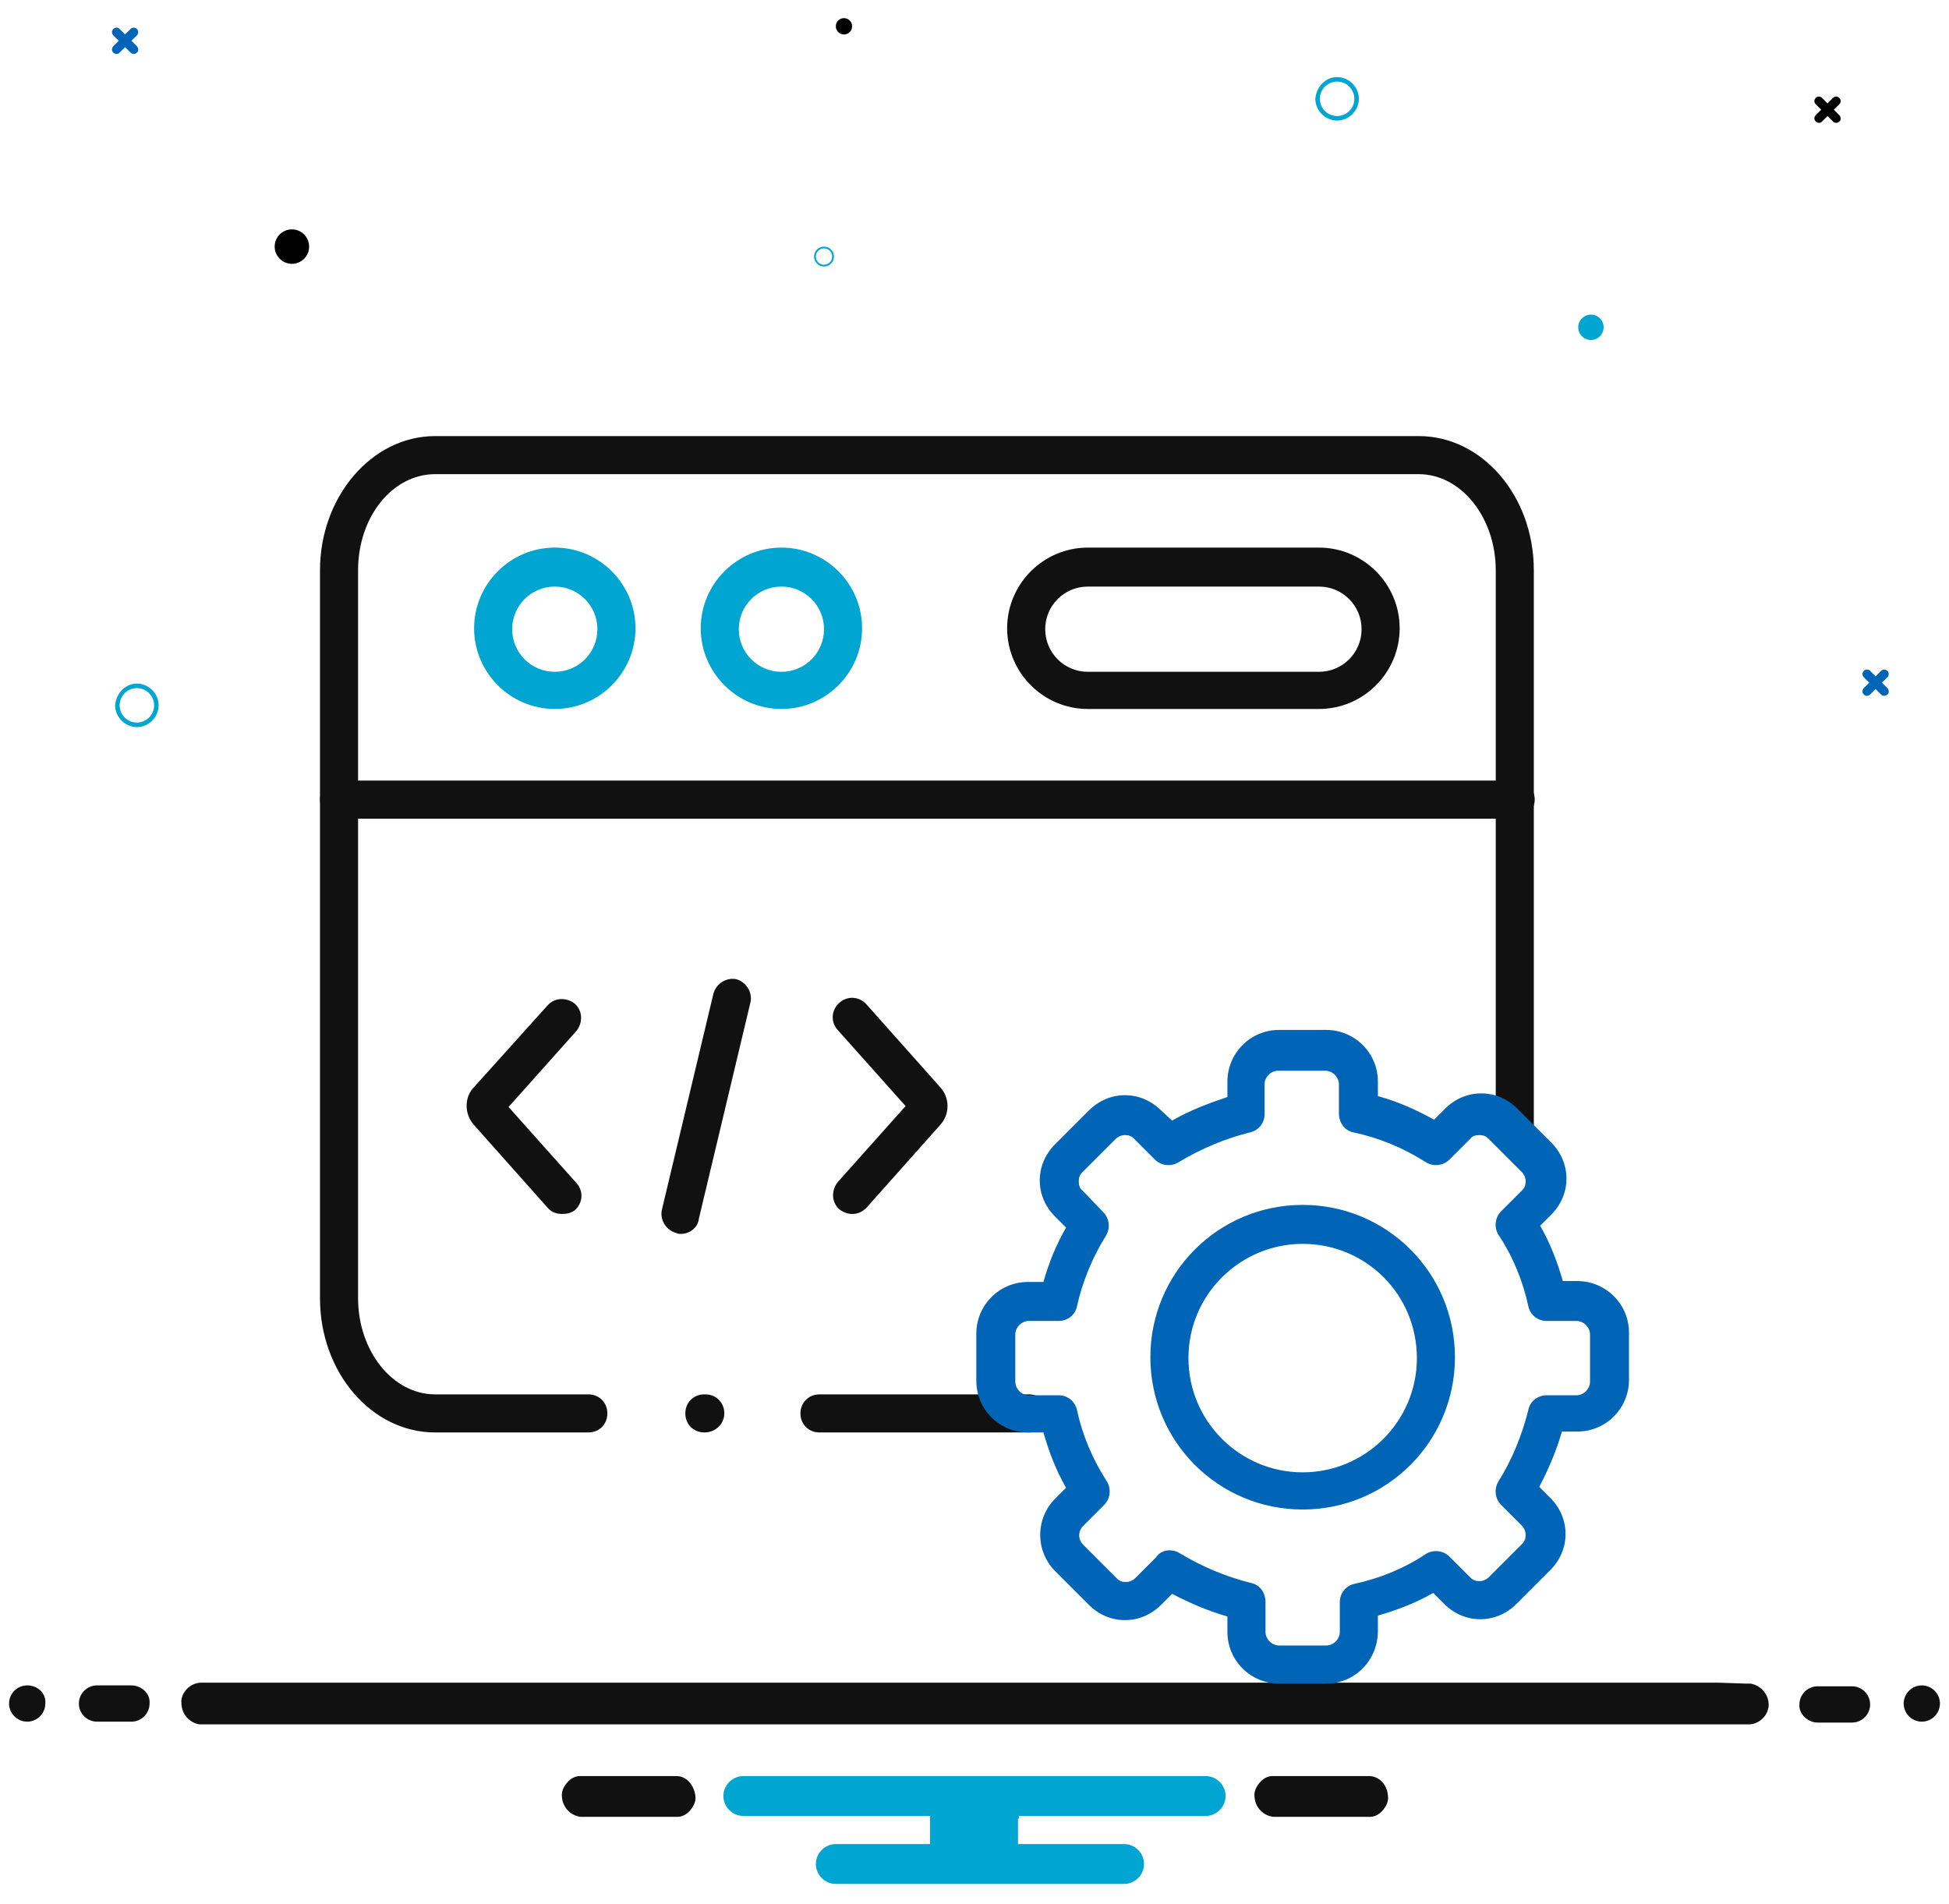 <?xml version="1.0" encoding="UTF-8"?>
<!-- Generator: Adobe Illustrator 28.1.0, SVG Export Plug-In . SVG Version: 6.00 Build 0)  -->
<svg xmlns="http://www.w3.org/2000/svg" xmlns:xlink="http://www.w3.org/1999/xlink" version="1.1" id="Layer_1" x="0px" y="0px" viewBox="0 0 215 210" style="enable-background:new 0 0 215 210;" xml:space="preserve">
<style type="text/css">
	.st0{fill:#0065B6;}
	.st1{fill:#00A5D1;}
	.st2{fill:#111111;}
</style>
<path id="Path_1744_00000167392864547257932220000000842262714249440955_" class="st0" d="M208.2,75.9l-0.6-0.6l0.6-0.6  c0.2-0.2,0.2-0.5,0-0.7c-0.2-0.2-0.5-0.2-0.7,0l0,0l-0.6,0.6l-0.6-0.6c-0.2-0.2-0.5-0.2-0.7,0c-0.2,0.2-0.2,0.5,0,0.7l0.6,0.6  l-0.6,0.6c-0.2,0.2-0.2,0.5,0,0.7c0.2,0.2,0.5,0.2,0.7,0l0.6-0.6l0.6,0.6c0.2,0.2,0.5,0.2,0.7,0C208.4,76.5,208.4,76.1,208.2,75.9  C208.2,76,208.2,76,208.2,75.9"></path>
<path id="Path_1744_00000040546598751780088140000006479070731272036760_" d="M202.9,12.7l-0.6-0.6l0.6-0.6c0.2-0.2,0.2-0.5,0-0.7  c-0.2-0.2-0.5-0.2-0.7,0l0,0l-0.6,0.6l-0.6-0.6c-0.2-0.2-0.5-0.2-0.7,0c-0.2,0.2-0.2,0.5,0,0.7l0.6,0.6l-0.6,0.6  c-0.2,0.2-0.2,0.5,0,0.7c0.2,0.2,0.5,0.2,0.7,0l0.6-0.6l0.6,0.6c0.2,0.2,0.5,0.2,0.7,0C203.1,13.3,203.1,12.9,202.9,12.7  C202.9,12.8,202.9,12.8,202.9,12.7"></path>
<path id="Path_1744_00000096022764914787519370000012635529062019014572_" class="st0" d="M15.1,5.1l-0.6-0.6l0.6-0.6  c0.2-0.2,0.2-0.5,0-0.7c-0.2-0.2-0.5-0.2-0.7,0l0,0l-0.6,0.6l-0.6-0.6C13,3,12.7,3,12.5,3.2c-0.2,0.2-0.2,0.5,0,0.7l0.6,0.6  l-0.6,0.6c-0.2,0.2-0.2,0.5,0,0.7C12.7,6,13,6,13.2,5.8l0.6-0.6l0.6,0.6c0.2,0.2,0.5,0.2,0.7,0C15.3,5.7,15.3,5.3,15.1,5.1  C15.1,5.2,15.1,5.2,15.1,5.1"></path>
<path id="Path_808-3_00000044151628914579321600000000942243984563634832_" class="st1" d="M15.1,75.4c1.3,0,2.4,1.1,2.4,2.4  c0,1.3-1.1,2.4-2.4,2.4c-1.3,0-2.4-1.1-2.4-2.4C12.8,76.5,13.8,75.4,15.1,75.4z M15.1,79.7c1,0,1.9-0.8,1.9-1.9c0-1-0.8-1.9-1.9-1.9  c-1,0-1.9,0.8-1.9,1.9l0,0C13.2,78.9,14.1,79.7,15.1,79.7L15.1,79.7z"></path>
<path id="Path_808-3_00000057855110679842232430000011670458398687413417_" class="st1" d="M147.5,8.5c1.3,0,2.4,1.1,2.4,2.4  s-1.1,2.4-2.4,2.4c-1.3,0-2.4-1.1-2.4-2.4C145.2,9.6,146.2,8.5,147.5,8.5z M147.5,12.8c1,0,1.9-0.8,1.9-1.9c0-1-0.8-1.9-1.9-1.9  c-1,0-1.9,0.8-1.9,1.9l0,0C145.6,12,146.5,12.8,147.5,12.8L147.5,12.8z"></path>
<path id="Path_808-3_00000083074400066205470730000002669659346660369824_" class="st1" d="M90.9,27.2c0.6,0,1.1,0.5,1.1,1.1  c0,0.6-0.5,1.1-1.1,1.1c-0.6,0-1.1-0.5-1.1-1.1C89.8,27.7,90.3,27.2,90.9,27.2z M90.9,29.2c0.5,0,0.9-0.4,0.9-0.9  c0-0.5-0.4-0.9-0.9-0.9c-0.5,0-0.9,0.4-0.9,0.9l0,0C90,28.8,90.4,29.2,90.9,29.2L90.9,29.2z"></path>
<circle id="Ellipse_48_00000044861180720227803750000009127111418295683720_" cx="32.2" cy="27.2" r="1.9"></circle>
<circle id="Ellipse_48_00000160888763670164612900000002008918943831958401_" class="st1" cx="175.5" cy="36.1" r="1.4"></circle>
<circle id="Ellipse_48_00000059999837996606955860000003840382513807771576_" cx="93.1" cy="2.9" r="0.9"></circle>
<path class="st2" d="M151,195.9h-10.6c-0.6,0-1.1,0.3-1.5,0.8c-0.4,0.5-0.6,1-0.5,1.6c0.1,1.1,1,2,2.1,2.1l10.6,0  c0.6,0,1.1-0.3,1.5-0.8c0.4-0.5,0.6-1,0.5-1.6C153,196.8,152.1,195.9,151,195.9z"></path>
<path class="st2" d="M74.6,195.9H64c-0.6,0-1.1,0.3-1.5,0.8c-0.4,0.5-0.6,1-0.5,1.6c0.1,1.1,1,2,2.1,2.1l10.6,0  c0.6,0,1.1-0.3,1.5-0.8c0.4-0.5,0.6-1,0.5-1.6C76.5,196.8,75.7,195.9,74.6,195.9z"></path>
<path class="st1" d="M112.4,200.6v-0.3h0.3H133c1.2,0,2.2-1,2.2-2.2s-1-2.2-2.2-2.2H82c-1.2,0-2.2,1-2.2,2.2s1,2.2,2.2,2.2h20.3h0.3  v0.3v2.5v0.3h-0.3H92.2c-1.2,0-2.2,1-2.2,2.2s1,2.2,2.2,2.2h31.8c1.2,0,2.2-1,2.2-2.2s-1-2.2-2.2-2.2h-11.4h-0.3v-0.3V200.6z"></path>
<path class="st2" d="M3,185.9c-1.1,0-2,0.9-2,2c0,1.1,0.9,2,2,2s2-0.9,2-2C5.1,186.8,4.2,185.9,3,185.9z"></path>
<g>
	<path class="st2" d="M200.5,190h3.8c1.1,0,2-0.9,2-2c0-1.1-0.9-2-2-2h-3.8c-1.1,0-2,0.9-2,2C198.4,189,199.4,190,200.5,190z"></path>
	<path class="st2" d="M14.5,185.9h-3.8c-1.1,0-2,0.9-2,2c0,1.1,0.9,2,2,2h3.8c1.1,0,2-0.9,2-2C16.6,186.8,15.6,185.9,14.5,185.9z"></path>
</g>
<path class="st2" d="M212,185.9c-1.1,0-2,0.9-2,2c0,1.1,0.9,2,2,2s2-0.9,2-2C214,186.8,213.1,185.9,212,185.9z"></path>
<path class="st2" d="M192.5,185.7c0.1,0,0.2,0,0.3,0c0.1,0,0.2,0,0.3,0c1.2,0.2,2.1,1.3,2,2.5c-0.1,1.1-1.1,2-2.2,2  c-0.1,0-0.2,0-0.3,0l-170,0c-0.1,0-0.2,0-0.3,0c-0.1,0-0.2,0-0.3,0c-0.6-0.1-1.1-0.4-1.5-0.9c-0.4-0.5-0.5-1.1-0.5-1.7  c0.1-1.1,1.1-2,2.2-2c0.1,0,0.2,0,0.3,0h2.8h5.1h154.1h5.1L192.5,185.7L192.5,185.7z"></path>
<g>
	<g>
		<path class="st2" d="M167.2,90.3H37.4c-1.2,0-2.1-0.9-2.1-2.1c0-1.2,0.9-2.1,2.1-2.1h129.8c1.2,0,2.1,0.9,2.1,2.1    C169.3,89.4,168.3,90.3,167.2,90.3z"></path>
	</g>
	<g>
		<path class="st1" d="M61.2,78.2c-4.9,0-8.9-4-8.9-8.9c0-4.9,4-8.9,8.9-8.9c4.9,0,8.9,4,8.9,8.9C70.1,74.2,66.1,78.2,61.2,78.2z     M61.2,64.7c-2.6,0-4.7,2.1-4.7,4.7s2.1,4.7,4.7,4.7c2.6,0,4.7-2.1,4.7-4.7S63.8,64.7,61.2,64.7z"></path>
	</g>
	<g>
		<path class="st2" d="M145.5,78.2H120c-4.9,0-8.9-4-8.9-8.9c0-4.9,4-8.9,8.9-8.9h25.5c4.9,0,8.9,4,8.9,8.9    C154.4,74.2,150.4,78.2,145.5,78.2z M120,64.7c-2.6,0-4.7,2.1-4.7,4.7s2.1,4.7,4.7,4.7h25.5c2.6,0,4.7-2.1,4.7-4.7    s-2.1-4.7-4.7-4.7H120z"></path>
	</g>
	<g>
		<path class="st1" d="M86.2,78.2c-4.9,0-8.9-4-8.9-8.9c0-4.9,4-8.9,8.9-8.9c4.9,0,8.9,4,8.9,8.9C95.1,74.2,91.1,78.2,86.2,78.2z     M86.2,64.7c-2.6,0-4.7,2.1-4.7,4.7s2.1,4.7,4.7,4.7c2.6,0,4.7-2.1,4.7-4.7S88.8,64.7,86.2,64.7z"></path>
	</g>
	<g>
		<path class="st2" d="M75.1,136.1c-0.2,0-0.3,0-0.5-0.1c-1.1-0.3-1.8-1.4-1.6-2.5l5.7-23.9c0.3-1.1,1.4-1.8,2.5-1.6    c1.1,0.3,1.8,1.4,1.6,2.5l-5.7,23.9C77,135.4,76.1,136.1,75.1,136.1z"></path>
	</g>
	<g>
		<path class="st2" d="M94,133.9c-0.5,0-1-0.2-1.4-0.5c-0.9-0.8-0.9-2.1-0.2-3l7.5-8.4l-7.5-8.4c-0.8-0.9-0.7-2.2,0.2-3    c0.9-0.8,2.2-0.7,3,0.2l8.1,9.1c1.1,1.2,1.1,3,0,4.2l-8.1,9.1C95.1,133.7,94.6,133.9,94,133.9z M100.5,122.7    C100.5,122.7,100.5,122.7,100.5,122.7L100.5,122.7z M100.5,121.4C100.5,121.4,100.5,121.4,100.5,121.4L100.5,121.4z"></path>
	</g>
	<g>
		<path class="st2" d="M62,133.9c-0.6,0-1.2-0.2-1.6-0.7l-8.1-9.1c-1.1-1.2-1.1-3.1,0-4.2l8.1-9c0.8-0.9,2.1-0.9,3-0.2    c0.9,0.8,0.9,2.1,0.2,3l-7.5,8.4l7.5,8.4c0.8,0.9,0.7,2.2-0.2,3C63,133.8,62.5,133.9,62,133.9z M55.5,122.7L55.5,122.7    C55.5,122.7,55.5,122.7,55.5,122.7z M55.5,121.4L55.5,121.4C55.5,121.4,55.5,121.4,55.5,121.4z"></path>
	</g>
	<g>
		<path class="st2" d="M113.5,158H90.4c-1.2,0-2.1-0.9-2.1-2.1s0.9-2.1,2.1-2.1h23.1c1.2,0,2.1,0.9,2.1,2.1S114.6,158,113.5,158z     M64.9,158H48c-7,0-12.7-6.6-12.7-14.8V62.9c0-8.1,5.7-14.8,12.7-14.8h108.5c7,0,12.7,6.6,12.7,14.8v62.4c0,1.2-0.9,2.1-2.1,2.1    s-2.1-0.9-2.1-2.1V62.9c0-5.8-3.8-10.6-8.5-10.6H48c-4.7,0-8.5,4.7-8.5,10.6v80.3c0,5.8,3.8,10.6,8.5,10.6h16.9    c1.2,0,2.1,0.9,2.1,2.1S66.1,158,64.9,158z"></path>
	</g>
	<g>
		<path class="st2" d="M77.7,158c-1.2,0-2.1-0.9-2.1-2.1s0.9-2.1,2.1-2.1h0.1c1.2,0,2.1,0.9,2.1,2.1S78.9,158,77.7,158z"></path>
	</g>
	<g>
		<g>
			<path class="st0" d="M146.3,185.7h-5.2c-3.1,0-5.7-2.5-5.7-5.7v-1.7c-2.1-0.6-4.2-1.5-6.1-2.5l-1.2,1.2c-1.1,1.1-2.5,1.7-4,1.7     c0,0,0,0,0,0c-1.5,0-2.9-0.6-4-1.7l-3.7-3.7c-2.2-2.2-2.2-5.8,0-8l1.2-1.2c-1.1-1.9-1.9-4-2.5-6.1h-1.7c-3.1,0-5.7-2.5-5.7-5.7     v-5.2c0-3.1,2.5-5.7,5.7-5.7h1.7c0.6-2.1,1.4-4.1,2.5-6l-1.2-1.2c-1.1-1.1-1.7-2.5-1.7-4c0-1.5,0.6-2.9,1.7-4l3.7-3.7     c1.1-1.1,2.5-1.7,4-1.7c0,0,0,0,0,0c1.5,0,2.9,0.6,4,1.7l1.2,1.1c1.9-1.1,4-1.9,6.1-2.6v-1.7c0-3.1,2.5-5.7,5.7-5.7h5.2     c3.1,0,5.7,2.5,5.7,5.7v1.6c2.2,0.6,4.2,1.5,6.2,2.6l1.2-1.2c1.1-1.1,2.5-1.7,4-1.7c0,0,0,0,0,0c1.5,0,2.9,0.6,4,1.7l3.7,3.7     c1.1,1.1,1.7,2.5,1.7,4c0,1.5-0.6,2.9-1.7,4l-1.2,1.2c1.1,1.9,1.9,4,2.5,6.1h1.6c3.1,0,5.7,2.5,5.7,5.7v5.2     c0,3.1-2.5,5.7-5.7,5.7h-1.7c-0.6,2.1-1.5,4.2-2.5,6.1l1.2,1.2c1.1,1.1,1.7,2.5,1.7,4c0,1.5-0.6,2.9-1.7,4l-3.7,3.7     c-1.1,1.1-2.5,1.7-4,1.7c0,0,0,0,0,0c-1.5,0-2.9-0.6-4-1.7l-1.2-1.2c-1.9,1.1-4,1.9-6.1,2.5v1.7     C152,183.1,149.5,185.7,146.3,185.7z M129,171c0.4,0,0.8,0.1,1.1,0.3c2.5,1.5,5.1,2.6,7.9,3.3c1,0.2,1.6,1.1,1.6,2.1v3.3     c0,0.8,0.7,1.5,1.5,1.5h5.2c0.8,0,1.5-0.7,1.5-1.5v-3.3c0-1,0.7-1.8,1.6-2c2.8-0.6,5.5-1.7,7.9-3.3c0.8-0.5,1.9-0.4,2.6,0.3     l2.3,2.3c0.3,0.3,0.6,0.4,1,0.4c0.4,0,0.8-0.2,1-0.4l3.7-3.7c0.3-0.3,0.4-0.6,0.4-1c0-0.4-0.2-0.8-0.4-1l-2.3-2.3     c-0.7-0.7-0.8-1.8-0.3-2.6c1.5-2.4,2.6-5.1,3.3-7.9c0.2-1,1.1-1.6,2-1.6h3.3c0.8,0,1.5-0.7,1.5-1.5v-5.2c0-0.8-0.7-1.5-1.5-1.5     h-3.3c-1,0-1.8-0.7-2-1.6c-0.6-2.8-1.7-5.5-3.3-7.9c-0.5-0.8-0.4-1.9,0.3-2.6l2.3-2.3c0.3-0.3,0.4-0.6,0.4-1c0-0.4-0.2-0.8-0.4-1     l-3.7-3.7c-0.3-0.3-0.6-0.4-1-0.4c-0.4,0-0.8,0.1-1,0.4l-2.3,2.3c-0.7,0.7-1.8,0.8-2.6,0.3c-2.5-1.6-5.2-2.7-8-3.3     c-1-0.2-1.6-1.1-1.6-2.1v-3.2c0-0.8-0.7-1.5-1.5-1.5H141c-0.8,0-1.5,0.7-1.5,1.5v3.3c0,1-0.7,1.8-1.6,2c-2.8,0.7-5.4,1.8-7.9,3.3     c-0.8,0.5-1.9,0.4-2.6-0.3l-2.3-2.3c-0.3-0.3-0.6-0.4-1-0.4c0,0,0,0,0,0c-0.4,0-0.8,0.2-1,0.4l-3.7,3.7c-0.3,0.3-0.4,0.6-0.4,1     c0,0.4,0.1,0.8,0.4,1l2.3,2.4c0.7,0.7,0.8,1.8,0.3,2.6c-1.5,2.4-2.6,5.1-3.2,7.8c-0.2,1-1.1,1.6-2,1.6h-3.3     c-0.8,0-1.5,0.7-1.5,1.5v5.2c0,0.8,0.7,1.5,1.5,1.5h3.3c1,0,1.8,0.7,2,1.6c0.6,2.8,1.7,5.4,3.3,7.9c0.5,0.8,0.4,1.9-0.3,2.6     l-2.3,2.3c-0.6,0.6-0.6,1.5,0,2.1l3.7,3.7c0.3,0.3,0.6,0.4,1,0.4c0.4,0,0.8-0.2,1-0.4l2.3-2.3C127.9,171.2,128.5,171,129,171z"></path>
		</g>
		<g>
			<path class="st0" d="M143.7,166.5c-9.3,0-16.8-7.5-16.8-16.8c0-9.3,7.5-16.8,16.8-16.8c9.3,0,16.8,7.5,16.8,16.8     C160.5,159,153,166.5,143.7,166.5z M143.7,137.2c-6.9,0-12.6,5.6-12.6,12.6c0,6.9,5.6,12.6,12.6,12.6c6.9,0,12.6-5.6,12.6-12.6     C156.3,142.8,150.7,137.2,143.7,137.2z"></path>
		</g>
	</g>
</g>
</svg>

